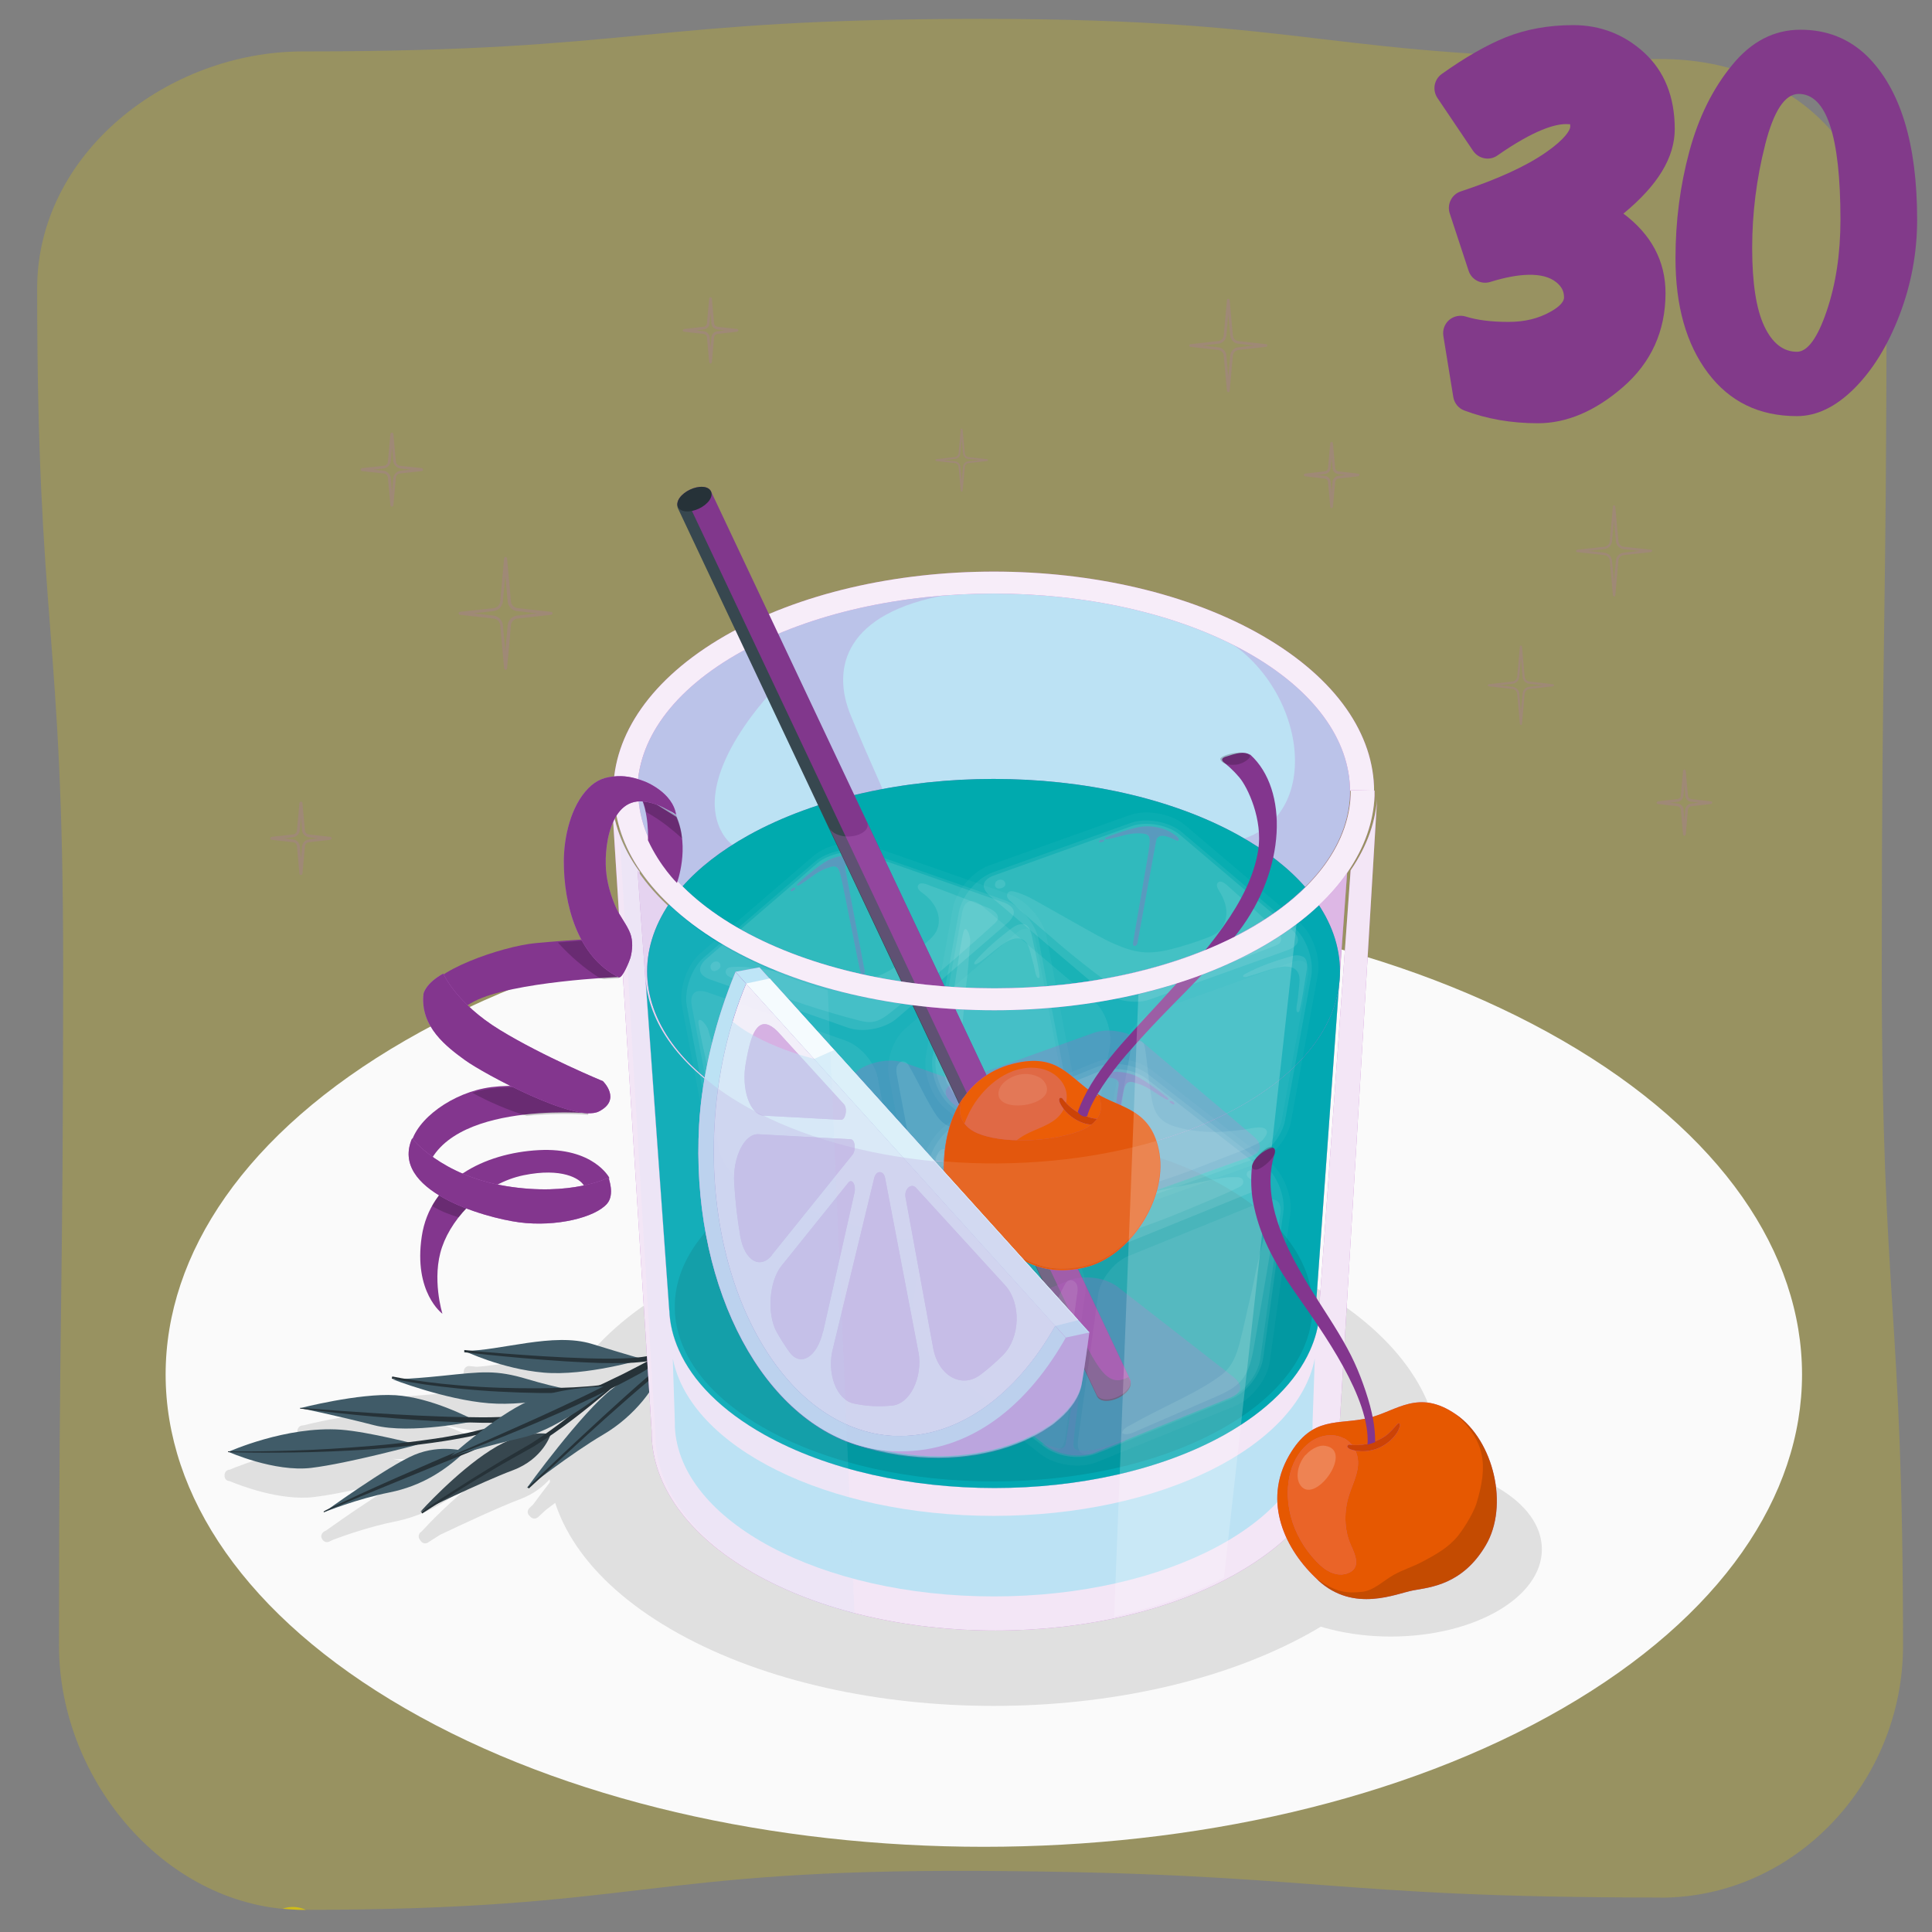 <svg viewBox="0 0 130 130" xmlns="http://www.w3.org/2000/svg"><rect x="0" y="0" width="130" height="130" fill="#808080" stroke="none"/><path d="m111.73 127.69c9.1 0 16.32-7.84 16.32-16.94 0-22.84-1.43-22.84-1.43-45.67s.32-22.84.32-45.67c0-9.1-6.12-15.44-15.22-15.44-22.84 0-22.84-2.7-45.67-2.7s-22.84 2.19-45.67 2.19c-9.1 0-17.88 6.85-17.88 15.95 0 22.84 1.75 22.84 1.75 45.67s-.28 22.84-.28 45.67c0 9.1 7.32 17.76 16.42 17.76 22.84 0 22.84-2.75 45.68-2.62s22.83 1.79 45.66 1.79z" fill="#cebb1a" opacity=".3"/><path d="m19.02 128.43c.45.04.9.08 1.36.08h.2c-.49-.23-1.04-.26-1.56-.08z" fill="#cebb1a"/><path d="m112.74 17.38c0-2.49.31-4.88.93-7.18s1.58-4.24 2.88-5.82c1.29-1.59 2.83-2.38 4.6-2.38s3.26.59 4.48 1.77c2.25 2.23 3.37 5.9 3.37 11.01 0 2.23-.4 4.37-1.19 6.43s-1.81 3.7-3.05 4.94c-1.24 1.23-2.52 1.85-3.85 1.85-2.54 0-4.53-.97-5.99-2.91s-2.18-4.51-2.18-7.71zm6.03-7.63c-.58 2.28-.87 4.6-.87 6.94s.27 4.1.81 5.25 1.28 1.73 2.2 1.73c.71 0 1.38-.91 2-2.73s.93-3.87.93-6.16c0-5.64-.94-8.46-2.81-8.46-.93 0-1.68 1.14-2.26 3.42z" fill="#823a8a"/><path d="m27.27 70.01c-21.5 12.41-21.5 32.54 0 44.95s56.36 12.41 77.86 0 21.5-32.54 0-44.95-56.36-12.41-77.86 0z" fill="#fafafa"/><path d="m45.66 109.92c11.71 6.49 30.7 6.49 42.41 0 11.71-6.5 11.71-17.03 0-23.53s-30.7-6.5-42.41 0-11.71 17.03 0 23.53z" fill="#e0e0e0"/><path d="m53.47 87.24-.2-.26c-.1-.13-.27-.17-.42-.11-.02 0-.12.05-.28.16-.1.07-.22.16-.37.28l-2.71 2.1c-.11.02-.27.06-.46.17-.13.08-.27.18-.43.3-.15.11-.32.23-.52.37-.41.28-.9.6-1.47.96-.32.2-.68.41-1.1.66-.42.18-.78.29-1.14.37-.15.04-.31.07-.49.1l-.15.03c-.13.02-.27.04-.42.05-.51-.15-1.42-.42-2.96-.89-1.76-.54-3.92-.19-5.83.12-.87.14-1.69.27-2.43.32-.31-.03-.49-.05-.49-.05-.19-.02-.37.12-.39.32l-.02.14c-.02.19.12.36.31.38l.16.02c.35.15 1.07.45 2.01.74-.94-.07-1.86.03-3.25.17l-.36.04c-1.68.17-2.62.22-3.04.23-.19-.04-.29-.06-.3-.06-.19-.04-.38.08-.42.27l-.03.13c-.04.19.08.38.27.42 0 0 .15.04.43.09.33.12.82.29 1.41.47-.5-.11-1.01-.2-1.51-.23-2.25-.14-5.65.66-6.45.86h-.03c-.2 0-.36.15-.38.35v.03c-.02.19.12.36.31.38l.3.04c.64.14 2.12.45 3.72.84-.42-.07-.83-.12-1.19-.14-3.39-.24-6.86 1.13-7.69 1.48-.19 0-.34.16-.35.35v.08c0 .19.15.34.34.34.67.28 3.4 1.35 5.7 1.07 1.84-.22 4.81-.95 6.35-1.34-1.7.87-4.57 2.89-5.51 3.56l-.19.11c-.08.05-.14.13-.17.22s-.01.19.04.27l.03.05c.1.15.29.21.46.13l.27-.13c.67-.25 2.41-.87 4.1-1.21 1.81-.36 3.42-1.18 4.92-2.5l.3-.12c.09-.04.19-.08.3-.12-1.74 1.33-3.29 2.97-3.68 3.4l-.04.03c-.16.11-.21.33-.1.49l.08.12c.07.1.18.16.3.16.07 0 .14-.02.19-.06 0 0 .29-.19.8-.51 1.39-.66 3.93-1.85 5.39-2.4 1.85-.7 2.54-2.04 2.72-2.51.31-.22.62-.44.92-.66-1.18 1.41-2.28 2.87-2.76 3.53l-.25.24c-.14.13-.15.35-.02.49l.1.1c.13.14.35.15.5.02l.54-.5c1.05-.8 3.03-2.26 4.57-3.17 2.14-1.26 3.57-3.15 4.08-4.52.26-.2.52-.4.78-.59l6.74-5.08c.15-.12.28-.21.37-.29.14-.12.21-.21.22-.22.1-.13.1-.31 0-.44zm-21.99 10.54-.06.02c-.2.04-.39.07-.59.11-.34.07-.69.14-1.03.19-.73.12-1.49.22-2.27.32-.32-.08-.7-.17-1.12-.26 1.86.14 4.06-.2 5.09-.38h.02s-.02 0-.03 0zm2.09-1.18h-.04c-.55.02-1.2.02-2 0-.51-.25-1.24-.56-2.06-.84 1.06.28 2.24.52 3.35.62.33.03.68.04 1.04.04-.09.06-.19.12-.28.18zm6.91-2.11-.44.2c-.45.03-.89.07-1.32.12h-.13c-.13.01-.27.02-.41.03-.5-.1-1.24-.27-2.1-.51.15.02.3.04.45.05 1.75.15 3.85-.21 5.26-.52l-1.32.64z" fill="#e0e0e0"/><ellipse cx="93.58" cy="104.25" fill="#e0e0e0" rx="10.17" ry="5.87"/><path d="m43.25 91.45s-.82-.22-3.42-1.02-6.16.47-8.58.47c0 0 2.49 1.21 5.33 1.46s6.68-.9 6.68-.9z" fill="#405b68"/><path d="m39.19 93.66s-1.57-.22-3.7-.86-3.07-.5-5.68-.23-3.42.23-3.42.23 3.54 1.38 6.49 1.62 6.31-.76 6.31-.76z" fill="#405b68"/><path d="m31.99 95.6c-.25-.13-2.95-1.57-5.39-1.72-2.45-.15-6.4.87-6.4.87s2.5.51 4.97 1.15 6.82-.29 6.82-.29z" fill="#405b68"/><path d="m28.12 97.21s-3.31-.87-5.19-1.01c-3.68-.26-7.56 1.49-7.56 1.49s3.09 1.38 5.58 1.08 7.17-1.57 7.17-1.57z" fill="#405b68"/><path d="m31.31 97.66s-1.64-.51-3.42.23c-1.77.74-6.08 3.86-6.08 3.86s2.23-.9 4.41-1.33c2.17-.44 3.76-1.49 5.09-2.76z" fill="#405b68"/><path d="m37.04 96.51s-1.69-.44-4.03 1.07c-2.35 1.5-4.73 4.15-4.73 4.15s4.17-2.03 6.23-2.8c2.05-.77 2.54-2.41 2.54-2.41z" fill="#37474f"/><g fill="#263238"><path d="m15.32 97.66s2.24.04 5.59-.1c.84-.04 1.74-.09 2.7-.16s1.97-.15 3.01-.26 2.11-.25 3.2-.42c.54-.09 1.08-.2 1.63-.3.54-.13 1.08-.25 1.62-.4 1.06-.3 2.11-.7 3.14-1.08.51-.2 1.02-.4 1.52-.6.5-.21.98-.42 1.47-.62.48-.22.95-.43 1.4-.63.45-.22.9-.43 1.33-.64.43-.22.84-.43 1.24-.64.4-.22.78-.42 1.15-.62.73-.41 1.39-.8 1.96-1.16.58-.36 1.07-.68 1.47-.96.4-.27.7-.51.92-.65.23-.13.4-.13.4-.13l.07.08s-.04.17-.24.36c-.2.18-.52.39-.93.67s-.91.6-1.49.96-1.25.74-1.99 1.15c-.37.2-.76.4-1.16.62-.4.2-.82.41-1.25.63-.44.21-.88.42-1.34.63s-.93.41-1.42.63c-.48.2-.98.4-1.48.61-.51.19-1.02.39-1.53.59-1.03.38-2.08.77-3.17 1.07-.54.15-1.09.26-1.64.39-.55.1-1.09.21-1.64.29-1.09.17-2.17.3-3.21.4-2.09.21-4.05.29-5.72.34-3.35.08-5.59 0-5.59 0v-.05z"/><path d="m20.2 94.73s.99.07 2.48.19c1.49.1 3.47.24 5.45.33.99.04 1.98.09 2.91.1.93.02 1.8.03 2.54 0 .37 0 .71-.02 1.01-.04s.56-.03.77-.06c.21-.02.38-.06.49-.05.06.01.11.04.14.07s.05.05.05.05l.02.1s-.01.03-.04.06c-.03.04-.07.07-.12.1-.11.04-.29.04-.51.07s-.48.03-.79.05c-.3.02-.65.03-1.02.03-.75.02-1.62 0-2.55-.03s-1.93-.08-2.92-.15c-1.98-.14-3.97-.31-5.45-.48s-2.47-.29-2.47-.29v-.05s0 0 0 0z"/><path d="m35.68 95.21c-.21.11-.43.23-.66.36-.71.39-1.55.84-2.45 1.29-.46.23-.91.46-1.41.65-.5.2-1 .41-1.49.62-1.99.86-3.98 1.73-5.45 2.41-.74.34-1.35.63-1.78.83-.21.11-.38.19-.5.24-.11.06-.17.1-.17.1l.03.05s.06-.03.17-.09c.11-.05.29-.13.5-.22.44-.18 1.06-.45 1.81-.76 1.5-.62 3.51-1.44 5.51-2.26l1.5-.6c.5-.19.98-.43 1.44-.65.91-.45 1.75-.89 2.47-1.27.7-.38 1.29-.69 1.7-.91-.4.09-.81.16-1.22.22z"/><path d="m41.29 92.87s-.08.01-.12.02c-.21.18-.44.39-.68.6-1.24 1.06-2.91 2.47-4.74 3.63-.93.55-1.89 1.09-2.76 1.63-.87.53-1.68 1.04-2.37 1.49-1.38.88-2.28 1.49-2.28 1.49l.07.11s.91-.6 2.3-1.46c.69-.43 1.51-.93 2.39-1.45.88-.53 1.83-1.04 2.78-1.58 1.88-1.15 3.58-2.54 4.84-3.58.44-.37.82-.69 1.13-.97-.19.03-.37.05-.57.07z"/><path d="m26.4 92.62s.89.19 2.24.36c1.35.18 3.16.34 4.98.4s3.63.04 4.99-.03c.68-.04 1.24-.08 1.63-.13.2-.02.35-.05.45-.05.11 0 .16.01.16.01l-.06.31s0 .04-.11.07-.2.03-.4.05c-.4.04-.97.07-1.66.1-1.37.05-3.2.03-5.02-.07-1.82-.09-3.64-.29-4.99-.48-1.35-.2-2.25-.4-2.25-.4l.03-.13z"/><path d="m31.23 90.99s1.04.12 2.6.27 3.64.33 5.73.42c.52.03 1.05.04 1.56.04.52 0 1.02 0 1.52-.03.25-.02.49-.04.73-.07.23-.04.46-.07.69-.12.46-.09.87-.23 1.24-.38.44-.18.81-.39 1.11-.61l-.15-.37c-.29.22-.66.44-1.1.64-.35.15-.74.29-1.17.38-.21.06-.44.09-.67.13-.22.04-.46.05-.7.08-.48.03-.98.05-1.5.05-.51 0-1.03 0-1.55-.02-2.08-.06-4.17-.21-5.73-.33s-2.6-.23-2.6-.23v.13s0 0 0 0z"/></g><path d="m44.57 91.9s-1.29-.05-3.35 1.53c-2.07 1.57-5.78 6.71-5.78 6.71s3-2.35 5.15-3.61 3.64-3.29 3.98-4.62z" fill="#405b68"/><path d="m35.49 100.09s1.01-.95 2.52-2.39c1.52-1.42 3.54-3.32 5.65-5.14.52-.46 1.07-.9 1.61-1.31.54-.42 1.07-.83 1.59-1.23 1.03-.8 1.99-1.54 2.81-2.18s1.51-1.17 1.99-1.54c.24-.18.43-.33.56-.43.14-.09.22-.13.22-.13l.2.26s-.06.07-.18.18-.32.25-.56.43c-.48.36-1.18.89-2.01 1.51s-1.8 1.36-2.84 2.14c-.52.39-1.06.8-1.6 1.21-.55.41-1.09.83-1.62 1.28-2.12 1.78-4.17 3.66-5.7 5.06-1.53 1.41-2.55 2.35-2.55 2.35l-.09-.1z" fill="#263238"/><path d="m41.15 93.29c-.28 0-3.34-.03-5.58.98-2.24 1-5.27 3.74-5.27 3.74s2.45-.71 4.94-1.3c2.49-.58 5.91-3.43 5.91-3.43z" fill="#405b68"/><path d="m30.3 97.98s.91-.39 2.28-.98c1.36-.61 3.18-1.4 4.98-2.24.9-.43 1.8-.84 2.63-1.26.83-.41 1.6-.81 2.25-1.17.33-.18.62-.35.87-.51.26-.16.49-.29.66-.41.18-.12.31-.22.42-.27.06-.02.11-.02.16 0 .04 0 .07.02.07.02l.06.08s0 .03 0 .07-.02.1-.06.14c-.08.08-.24.17-.42.29-.18.13-.41.25-.68.41-.26.16-.56.33-.89.5-.66.36-1.43.75-2.28 1.16-.84.41-1.74.83-2.65 1.23-1.82.8-3.66 1.57-5.05 2.1-1.39.54-2.32.89-2.32.89l-.02-.05z" fill="#263238"/><path d="m43.03 58.62 2.24 29.57v.03c.04.9.25 1.8.64 2.68.92 2.06 2.81 4.01 5.7 5.62 8.45 4.73 22.17 4.73 30.63 0 2.88-1.61 4.77-3.56 5.69-5.62.34-.77.55-1.55.62-2.34v-.04l.23-.7s2.1-29.26 2.1-29.26c1.13-1.64 1.73-3.37 1.8-5.11l-2.56 42.76-.03.76c-.25 3.21-2.5 6.38-6.75 8.83-9.03 5.22-23.68 5.22-32.72 0-4.41-2.55-6.67-5.87-6.77-9.2v-.3s-2.7-42.73-2.7-42.73c.08 1.71.69 3.43 1.86 5.05z" fill="#ba68c8"/><path d="m43.03 58.62 2.24 29.57v.03c.04.9.25 1.8.64 2.68.92 2.06 2.81 4.01 5.7 5.62 8.45 4.73 22.17 4.73 30.63 0 2.88-1.61 4.77-3.56 5.69-5.62.34-.77.55-1.55.62-2.34v-.04l.23-.7s2.1-29.26 2.1-29.26c1.13-1.64 1.73-3.37 1.8-5.11l-2.56 42.76-.03.76c-.25 3.21-2.5 6.38-6.75 8.83-9.03 5.22-23.68 5.22-32.72 0-4.41-2.55-6.67-5.87-6.77-9.2v-.3s-2.7-42.73-2.7-42.73c.08 1.71.69 3.43 1.86 5.05z" fill="#fff" opacity=".83"/><path d="m45.27 91.45.14 4.26v.3c.3 6.33 9.79 11.41 21.46 11.41s21.1-5.05 21.45-11.35v-.37s.15-4.29.15-4.29c-1.15 5.95-10.38 10.59-21.6 10.59s-20.4-4.62-21.59-10.55z" fill="#bce2f4"/><path d="m48.65 63.63c10.02 5.78 26.27 5.78 36.29 0 2.55-1.47 4.46-3.19 5.71-5.01l-2.1 29.2s.23.7.23.7v-.03c-.07.8-.28 1.59-.63 2.37-.93 2.08-2.85 4.05-5.75 5.68-8.55 4.78-22.41 4.78-30.96 0-2.91-1.63-4.82-3.6-5.76-5.68-.4-.89-.62-1.8-.65-2.71v.07l-2.13-29.64c1.25 1.84 3.16 3.57 5.74 5.05z" fill="#ba68c8"/><path d="m48.65 63.63c10.02 5.78 26.27 5.78 36.29 0 2.55-1.47 4.46-3.19 5.71-5.01l-2.1 29.2s.23.7.23.7v-.03c-.07.8-.28 1.59-.63 2.37-.93 2.08-2.85 4.05-5.75 5.68-8.55 4.78-22.41 4.78-30.96 0-2.91-1.63-4.82-3.6-5.76-5.68-.4-.89-.62-1.8-.65-2.71v.07l-2.13-29.64c1.25 1.84 3.16 3.57 5.74 5.05z" fill="#fff" opacity=".7"/><path d="m90.12 66.02-1.57 21.78s.23.71.23.71v-.02c-.07.8-.28 1.59-.63 2.37-.93 2.08-2.85 4.05-5.75 5.68-8.55 4.78-22.41 4.78-30.96 0-2.91-1.63-4.83-3.6-5.75-5.68-.4-.89-.62-1.8-.65-2.71v.07l-1.59-22.21c.29 3.09 2.56 6.13 6.81 8.49 9.13 5.06 23.93 5.06 33.05 0 4.24-2.35 6.51-5.39 6.81-8.47z" fill="#02a8b2"/><path d="m82.03 96.24c-8.38 4.59-21.96 4.59-30.34 0s-8.38-12.03 0-16.61c8.38-4.59 21.96-4.59 30.34 0s8.38 12.03 0 16.61z" opacity=".1"/><path d="m83.34 74.5c-9.1 5.05-23.86 5.05-32.97 0-9.1-5.05-9.1-13.24 0-18.29s23.86-5.05 32.97 0c9.1 5.05 9.1 13.24 0 18.29z" fill="#ba68c8"/><path d="m83.34 74.5c-9.1 5.05-23.86 5.05-32.97 0-9.1-5.05-9.1-13.24 0-18.29s23.86-5.05 32.97 0c9.1 5.05 9.1 13.24 0 18.29z" fill="#02a8b2"/><path d="m49.91 62.61c9.36 5.19 24.54 5.19 33.91 0 9.36-5.2 9.36-13.62 0-18.81-9.36-5.2-24.54-5.2-33.91 0-9.36 5.2-9.36 13.62 0 18.81z" fill="#ba68c8"/><path d="m49.91 62.61c9.36 5.19 24.54 5.19 33.91 0 9.36-5.2 9.36-13.62 0-18.81-9.36-5.2-24.54-5.2-33.91 0-9.36 5.2-9.36 13.62 0 18.81z" fill="#bce2f4"/><path d="m83.82 43.8c-.31-.17-.62-.34-.95-.5 5.88 4.06 6.25 14.29-2.49 13.43-4.23-.42-2.15 3.18 1.12 7.01.8-.34 1.58-.72 2.32-1.13 9.36-5.2 9.36-13.62 0-18.81z" fill="#ba68c8" opacity=".25"/><path d="m63.81 40.01c-5.08.36-9.99 1.62-13.9 3.79-9.3 5.16-9.36 13.5-.19 18.7l10.53-7.5s-1.74-3.78-3.02-6.9-.42-6.88 6.58-8.09zm-15.33 15.82c-1.89-3.93 3.73-9.58 3.73-9.58l4.01 8.49s-5.85 5.01-7.74 1.08z" fill="#ba68c8" opacity=".25"/><path d="m90.66 58.66-.5 6.98c.07-1.61-.41-3.22-1.42-4.75.76-.72 1.4-1.46 1.93-2.23z" fill="#ba68c8" opacity=".25"/><path d="m45.91 59.67c1.06 1.06 2.39 2.05 4.01 2.94 9.36 5.19 24.54 5.19 33.91 0 1.61-.89 2.94-1.88 3.99-2.93-1.1-1.26-2.59-2.43-4.48-3.48-9.1-5.05-23.87-5.05-32.97 0-1.87 1.04-3.36 2.21-4.46 3.46z" fill="#ba68c8"/><path d="m45.91 59.67c1.06 1.06 2.39 2.05 4.01 2.94 9.36 5.19 24.54 5.19 33.91 0 1.61-.89 2.94-1.88 3.99-2.93-1.1-1.26-2.59-2.43-4.48-3.48-9.1-5.05-23.87-5.05-32.97 0-1.87 1.04-3.36 2.21-4.46 3.46z" fill="#00aaae"/><path d="m84.97 42.79c-9.99-5.77-26.2-5.77-36.2 0-4.99 2.88-7.5 6.67-7.5 10.45l1.62.04c-.02-3.42 2.32-6.84 7.02-9.44 9.36-5.2 24.54-5.2 33.91 0 4.66 2.59 7 5.98 7.02 9.37l1.62.03c0-3.79-2.5-7.56-7.49-10.45z" fill="#ba68c8"/><path d="m84.97 42.79c-9.99-5.77-26.2-5.77-36.2 0-4.99 2.88-7.5 6.67-7.5 10.45l1.62.04c-.02-3.42 2.32-6.84 7.02-9.44 9.36-5.2 24.54-5.2 33.91 0 4.66 2.59 7 5.98 7.02 9.37l1.62.03c0-3.79-2.5-7.56-7.49-10.45z" fill="#fff" opacity=".88"/><g opacity=".7"><g fill="#fff"><path d="m47.14 64.13 7.6-6.54c.92-.79 2.59-1.11 3.74-.71l9.47 3.31c1.14.4 2.26 1.69 2.48 2.88l1.87 9.85c.23 1.19-.33 2.8-1.25 3.59l-7.6 6.54c-.92.79-2.59 1.11-3.74.71l-9.47-3.31c-1.14-.4-2.26-1.69-2.48-2.88l-1.87-9.85c-.23-1.19.33-2.8 1.25-3.59z" opacity=".05"/><path d="m61.46 83.4c.66-.12 1.24-.39 1.65-.74l7.46-6.43c.85-.73 1.37-2.22 1.16-3.32l-1.84-9.67c-.21-1.1-1.24-2.3-2.3-2.67l-9.29-3.25c-.51-.18-1.15-.21-1.81-.08s-1.24.39-1.65.74l-7.46 6.43c-.85.73-1.37 2.22-1.16 3.32l1.84 9.67c.21 1.1 1.24 2.3 2.3 2.67l9.29 3.25c.51.18 1.15.21 1.81.08z" opacity=".1"/><path d="m58.78 69.23c.61-.12 1.18-.37 1.55-.69l7.46-6.43c.31-.27.46-.56.42-.8s-.29-.45-.68-.59l-9.29-3.25c-.47-.16-1.09-.19-1.7-.07s-1.18.37-1.55.69l-7.46 6.43c-.31.27-.46.56-.42.8s.29.45.68.59l9.29 3.25c.47.16 1.09.19 1.7.07z" opacity=".15"/><path d="m60.48 83.19c.53-.1.47-.73.42-1l-1.84-9.67c-.19-1.02-1.18-2.16-2.16-2.5l-9.29-3.25c-.24-.08-.47-.11-.64-.08-.53.1-.47.73-.42 1l1.84 9.67c.19 1.02 1.18 2.16 2.16 2.5l9.29 3.25c.24.08.47.11.64.08z" opacity=".1"/><path d="m62.4 82.8c.18-.03.37-.14.57-.31l7.46-6.43c.78-.67 1.28-2.1 1.09-3.12l-1.84-9.67c-.05-.27-.22-.87-.76-.77-.18.03-.37.14-.57.31l-7.46 6.43c-.78.68-1.28 2.1-1.09 3.12l1.84 9.67c.05.27.22.87.76.77z" opacity=".05"/></g><path d="m61.39 83.27c.61-.12 1.18-.37 1.55-.69l7.46-6.43c.31-.27.46-.56.42-.8s-.29-.45-.68-.59l-9.29-3.25c-.47-.16-1.09-.19-1.7-.07s-1.18.37-1.55.69l-7.46 6.43c-.31.27-.46.56-.42.8s.29.45.68.59l9.29 3.25c.47.16 1.09.19 1.7.07z" fill="#ba68c8" opacity=".4"/><path d="m55.87 58.34c.1-.03.21-.05.32-.03.25.05.32.42.38.63.14.5 1.2 6.02 1.34 6.52.01.05.03.1.07.12.06.04.15 0 .18-.07.07-.13 0-.32-.03-.46-.03-.17-1.02-5.36-1.05-5.53-.06-.34-.13-.68-.19-1.02-.02-.09-.04-.18 0-.26.18-.45.96-.3 1.23-.3h.1c.03 0 .06-.03.07-.07.01-.05-.03-.09-.07-.12-.12-.09-.59-.18-.73-.2-.4-.04-.61 0-.95.06-.58.11-.95.32-1.35.61-.28.2-.54.4-.8.62-.25.2-.5.41-.73.63-.04.04-.07.12.01.13.08 0 .2-.1.26-.13.19-.12.37-.25.55-.38.44-.33.86-.6 1.39-.74z" fill="#ba68c8" opacity=".5"/><path d="m53.49 59.73c.12.08-.15.23-.2.24-.09.02-.11-.05-.07-.11s.11-.1.18-.13c.04-.01.07-.01.09 0z" fill="#ba68c8" opacity=".5"/><path d="m60.39 76.45c.04.18.07.37.1.56.02.12.03.27-.07.33-.08.04-.18 0-.24-.07s-.07-.17-.09-.26c-.04-.18-.16-.61-.03-.77.16-.21.3.03.34.22z" fill="#ba68c8" opacity=".2"/><path d="m61.61 82.45c.06.15.16.26.35.26.13 0 .26-.04.39-.09.24-.09.49-.18.73-.27.03-.01.07-.02.09 0 .03.03 0 .07-.04.1-.45.38-1 .66-1.57.8-.62.15-1.37.08-1.98-.08-.6-.16-1.21-.43-1.79-.63-.07-.03-.32-.21-.17-.2.12 0 .39.1.49.14.44.14.87.29 1.32.39s.91.13 1.37.04c.26-.05.32-.24.29-.48-.15-1.2-.41-2.39-.6-3.59-.02-.14-.07-.46.14-.5s.21.35.24.5l.35 1.71c.09.44.18.87.27 1.31.04.17.05.41.13.6z" fill="#ba68c8" opacity=".2"/><path d="m48.47 65.02c.02-.09-.02-.19-.08-.25-.09-.08-.22-.09-.33-.05-.09.03-.16.1-.21.18-.02.04-.04.09-.04.14 0 .12.05.26.18.29.1.03.21-.01.3-.07.08-.05.17-.14.19-.23zm17.39-.23c.59-.42 1.12-.93 1.73-1.33.43-.29 1.09-.53 1.47-.03.15.19.21.43.27.66.08.29.15.57.23.86.07.26.08.52.2.76.02.05.07.11.12.1.04 0 .06-.04.07-.07s0-.07 0-.11c-.11-.89-.34-1.77-.52-2.66-.02-.12-.06-.24-.11-.35l-.02-.05c-.1-.22-.26-.39-.5-.39-.27 0-.49.11-.71.27-.88.67-1.73 1.38-2.46 2.22-.05.06-.1.13-.07.2.1.04.2-.03.29-.09zm-16.18 14.01c.49.5 1.17.75 1.82 1 1.72.64 3.44 1.29 5.16 1.93.28.11.89.4 1.15.14-.02-.19-.2-.32-.37-.4-1.52-.76-2.59-1.19-3.94-1.79-.84-.38-1.78-.84-2.55-1.36-.75-.52-1.1-1.29-1.36-2.15-.17-.55-.33-1.11-.48-1.67-.17-.62-.47-1.62-.62-2.24-.27-1.11-.66-2.34-.84-2.97-.11-.4-.73-1.02-.65-.41.04.28.21 1.13.27 1.4.15.68.3 1.36.45 2.04.3 1.34.6 2.69.9 4.03.2.88.42 1.82 1.06 2.46zm-.49-13.03c1.1.48 2.24.85 3.36 1.26 1.15.43 2.31.8 3.49 1.15.54.16 1.08.31 1.63.45.34.09.69.18 1.03.13.5-.06.92-.39 1.31-.7 2.36-1.89 4.65-3.86 6.88-5.89.1-.09.2-.18.24-.31.11-.36-.31-.64-.66-.78-.84-.33-1.68-.66-2.52-.98-.42-.16-.84-.32-1.27-.47-.2-.07-.75-.35-.9-.06-.12.22.16.42.32.54.4.29.74.67.93 1.13.19.45.2.99-.03 1.43-.15.29-.4.51-.64.73-.46.41-.94.8-1.43 1.17-.63.48-1.3.94-2.07 1.18-.64.2-1.32.23-2 .2-.92-.04-1.83-.19-2.74-.32-.97-.14-1.94-.29-2.92-.43-.64-.09-1.28-.19-1.92-.13-.12 0-.24.03-.34.1-.14.1-.14.32-.02.44.07.08.17.12.27.17zm12.39 13.04c.11.59.22 1.18.45 1.73.46 1.14 1.49.57 2.25.02.72-.51 1.4-1.07 2.06-1.64.75-.65 1.48-1.32 2.22-1.98.64-.58 1.31-1.16 1.9-1.8.16-.18.33-.34.38-.58.05-.19.14-.45-.05-.6-.34-.26-1.18.4-1.49.55-.55.28-1.09.59-1.68.81-.82.32-1.68.55-2.56.62-.29.02-.58.03-.86-.04-.87-.21-1.2-.83-1.61-1.53-.48-.82-.92-1.78-1.4-2.6-.08-.14-.18-.3-.34-.34-.21-.06-.43.12-.5.33s-.03.44.01.65c.4 2.13.8 4.26 1.21 6.4z" fill="#fff" opacity=".15"/></g><g opacity=".7"><g fill="#fff"><path d="m66.57 58.23 9.44-3.38c1.14-.41 2.82-.1 3.74.68l7.64 6.49c.92.78 1.5 2.39 1.28 3.58l-1.8 9.86c-.22 1.19-1.32 2.49-2.46 2.9l-9.44 3.38c-1.14.41-2.82.1-3.74-.68l-7.64-6.49c-.92-.78-1.5-2.39-1.28-3.58l1.8-9.86c.22-1.19 1.32-2.49 2.46-2.9z" opacity=".05"/><path d="m73.11 81.48c.66.12 1.3.09 1.81-.1l9.27-3.32c1.06-.38 2.08-1.58 2.28-2.68l1.76-9.69c.2-1.1-.33-2.59-1.18-3.31l-7.51-6.37c-.41-.35-1-.61-1.66-.73s-1.3-.09-1.81.1l-9.27 3.32c-1.06.38-2.08 1.58-2.28 2.68l-1.76 9.69c-.2 1.1.33 2.59 1.18 3.31l7.51 6.37c.41.35 1 .61 1.66.73z" opacity=".1"/><path d="m75.69 67.34c.61.11 1.23.08 1.69-.09l9.27-3.32c.39-.14.63-.35.68-.59s-.11-.53-.42-.79l-7.51-6.37c-.38-.32-.94-.57-1.56-.68s-1.23-.08-1.69.09l-9.27 3.32c-.39.14-.63.35-.68.59-.04.24.11.53.42.79l7.51 6.37c.38.32.94.57 1.56.68z" opacity=".15"/><path d="m72.17 80.89c.54.1.71-.51.75-.78l1.76-9.69c.18-1.02-.32-2.44-1.11-3.11l-7.51-6.37c-.2-.17-.4-.27-.57-.3-.54-.1-.71.51-.75.78l-1.76 9.69c-.18 1.02.32 2.44 1.11 3.11l7.51 6.37c.2.17.4.27.57.3z" opacity=".1"/><path d="m74.2 81.26c.18.03.4 0 .64-.08l9.27-3.32c.97-.35 1.95-1.5 2.14-2.52l1.76-9.69c.05-.27.1-.9-.43-.99-.18-.03-.4 0-.64.08l-9.27 3.32c-.97.35-1.95 1.5-2.14 2.52l-1.76 9.69c-.05.27-.1.9.43.99z" opacity=".05"/></g><path d="m73.13 81.25c.61.11 1.23.08 1.69-.09l9.27-3.32c.39-.14.63-.35.68-.59.04-.24-.11-.53-.42-.79l-7.51-6.37c-.38-.32-.94-.57-1.56-.68-.61-.11-1.23-.08-1.69.09l-9.27 3.32c-.39.14-.63.35-.68.59-.04.24.11.53.42.79l7.51 6.37c.38.32.94.57 1.56.68z" fill="#ba68c8" opacity=".4"/><path d="m76.9 56.09c.11.01.22.03.31.09.21.14.15.51.13.72-.05.52-1.04 6.05-1.1 6.57 0 .05 0 .1.02.14.04.06.14.05.19 0 .11-.1.12-.3.14-.44.03-.17.98-5.36 1.01-5.53.06-.34.13-.68.19-1.02.02-.09.03-.18.09-.24.33-.36 1 .07 1.25.16l.09.03s.07 0 .09-.04c.03-.04 0-.1-.02-.14-.08-.13-.48-.38-.62-.45-.36-.18-.57-.23-.9-.29-.58-.1-1-.04-1.48.08-.33.08-.65.18-.97.29-.3.1-.61.2-.9.33-.06.02-.11.09-.04.12s.22-.02.29-.03c.22-.04.44-.1.66-.16.53-.15 1.02-.25 1.57-.19z" fill="#ba68c8" opacity=".5"/><path d="m74.28 56.53c.09.11-.22.16-.27.15-.09-.01-.08-.08-.02-.13.06-.04.15-.06.21-.06.04 0 .07.01.08.03z" fill="#ba68c8" opacity=".5"/><path d="m74.61 74.62c-.04.18-.07.37-.1.55-.02.12-.07.26-.18.28-.09.01-.17-.06-.2-.15s-.01-.18 0-.27c.03-.18.07-.63.25-.73.23-.14.27.14.24.32z" fill="#ba68c8" opacity=".2"/><path d="m73.59 80.65c0 .16.06.3.23.37.12.05.26.06.39.06.26 0 .52 0 .77.01.03 0 .07 0 .08.04s-.03.07-.07.08c-.56.19-1.17.26-1.75.18-.63-.08-1.31-.42-1.82-.79-.5-.36-.98-.83-1.44-1.24-.06-.05-.22-.31-.08-.25.11.05.33.24.41.3.36.29.71.58 1.09.83s.81.45 1.26.53c.26.04.38-.11.44-.35.29-1.18.48-2.38.73-3.57.03-.14.1-.45.31-.41s.07.4.04.55c-.1.58-.19 1.15-.29 1.72-.07.44-.15.88-.22 1.32-.03.17-.1.4-.1.6z" fill="#ba68c8" opacity=".2"/><path d="m67.61 59.63c.05-.08.05-.18.01-.27-.05-.11-.17-.17-.29-.17-.09 0-.19.03-.26.09-.04.03-.07.07-.09.11-.05.11-.04.26.06.34.08.07.2.07.3.04.09-.02.21-.07.26-.15zm16.32 6.08c.71-.18 1.38-.47 2.09-.62.51-.11 1.2-.1 1.38.5.07.23.04.48.02.72-.03.29-.06.59-.09.88-.03.26-.11.52-.09.78 0 .06.02.13.08.14.04 0 .07-.01.09-.04s.03-.07.04-.1c.2-.82.3-1.68.45-2.51.03-.17.06-.35.05-.52 0-.02 0-.04 0-.05-.02-.24-.1-.46-.33-.54-.26-.1-.5-.08-.76 0-1.06.31-2.11.66-3.09 1.19-.07.04-.14.09-.13.16.08.07.2.05.3.02zm-20.16 7.25c.28.64.82 1.12 1.34 1.59 1.37 1.22 2.75 2.44 4.12 3.66.22.2.69.69 1.02.55.05-.18-.07-.37-.2-.51-1.15-1.25-1.99-2.04-3.03-3.09-.65-.66-1.36-1.42-1.89-2.19-.52-.75-.56-1.6-.5-2.5.04-.58.09-1.16.15-1.73.07-.63.14-1.68.22-2.32.15-1.13.23-2.43.28-3.07.04-.41-.31-1.22-.46-.62-.07.27-.21 1.13-.26 1.4l-.31 2.06c-.2 1.36-.41 2.72-.61 4.08-.13.9-.26 1.85.1 2.68zm4.23-12.33c.85.84 1.78 1.6 2.68 2.38.92.81 1.87 1.58 2.84 2.33.45.34.9.68 1.35 1.01.28.2.58.41.91.49.49.12.99-.03 1.47-.18 2.88-.91 5.73-1.92 8.54-3.02.12-.05.25-.1.33-.2.23-.29-.06-.71-.33-.96-.66-.61-1.33-1.22-2-1.82-.34-.3-.67-.6-1.01-.9-.16-.14-.58-.6-.82-.38-.19.17 0 .45.1.61.26.42.45.89.46 1.38s-.17 1-.54 1.32c-.24.21-.55.34-.86.45-.58.22-1.17.41-1.76.58-.77.22-1.56.41-2.35.36-.67-.04-1.32-.26-1.94-.53-.85-.36-1.64-.84-2.44-1.28-.86-.48-1.71-.97-2.57-1.45-.56-.32-1.13-.64-1.75-.81-.11-.03-.24-.06-.35-.03-.17.05-.24.25-.18.4.04.1.12.18.19.25zm6.87 16.62c-.11.59-.21 1.18-.21 1.78.02 1.23 1.18 1.07 2.1.83.85-.22 1.69-.5 2.51-.79.93-.33 1.86-.7 2.78-1.06.81-.31 1.64-.61 2.42-.99.22-.11.43-.2.57-.41.11-.16.29-.37.17-.57-.22-.37-1.25-.05-1.58-.02-.62.06-1.23.15-1.85.15-.88 0-1.77-.09-2.62-.34-.28-.08-.55-.18-.79-.34-.73-.5-.82-1.2-.95-2.01-.15-.94-.22-1.99-.37-2.93-.03-.16-.06-.35-.2-.44-.18-.13-.44-.04-.58.12-.14.17-.18.4-.22.61-.39 2.13-.78 4.27-1.17 6.4z" fill="#fff" opacity=".15"/></g><path d="m47.84 33.06c-.08-.16-.26-.28-.54-.3-.55-.04-1.25.29-1.57.74-.16.23-.19.44-.11.61.05.1 28.15 59.65 28.2 59.75.08.16.26.28.54.3.55.04 1.25-.29 1.57-.74.16-.23.19-.44.11-.61-.05-.1-28.15-59.65-28.2-59.75z" fill="#81378c"/><path d="m74.36 94.26c.55.04 1.25-.29 1.57-.74.16-.23.19-.44.11-.61 0 0-.04-.09-.11-.25-1.41.76-2.08-.48-3.77-4.05-1.92-4.07-11.72-24.84-26.12-55.33-.12.1-.23.2-.31.32-.16.23-.19.44-.11.61.05.1 28.15 59.65 28.2 59.75.08.16.26.28.54.3z" fill="#37474f"/><path d="m75.92 93.42c-.31.45-1.02.79-1.57.74-.28-.02-.46-.14-.54-.3-.03-.06-9.93-21.05-18-38.13.08.15.23.29.48.4.41.18.87.2 1.3.09.62-.17.87-.52.77-.84 8 16.95 17.65 37.39 17.67 37.45.07.16.04.38-.11.61z" fill="#ba68c8" opacity=".3"/><path d="m45.73 33.5c-.16.23-.19.44-.11.61.08.16.26.28.54.3.55.04 1.25-.29 1.57-.74.16-.23.19-.44.11-.61-.08-.16-.26-.28-.54-.3-.55-.04-1.25.29-1.57.74z" fill="#263238"/><g opacity=".7"><g fill="#fff"><path d="m85.39 78.16-7.91-6.16c-.96-.74-2.64-.98-3.77-.52l-9.29 3.77c-1.12.46-2.17 1.8-2.34 3l-1.38 9.93c-.17 1.2.47 2.78 1.43 3.52l7.91 6.16c.96.74 2.64.98 3.77.52l9.29-3.77c1.12-.46 2.17-1.8 2.34-3l1.38-9.93c.17-1.2-.47-2.78-1.43-3.52z" opacity=".05"/><path d="m71.93 98c-.66-.09-1.26-.33-1.69-.66l-7.77-6.05c-.88-.69-1.48-2.15-1.32-3.26l1.35-9.75c.15-1.11 1.12-2.36 2.16-2.78l9.12-3.7c.5-.2 1.14-.26 1.8-.17s1.26.33 1.68.66l7.77 6.05c.88.69 1.48 2.15 1.32 3.26l-1.35 9.75c-.15 1.11-1.12 2.36-2.16 2.78l-9.12 3.7c-.5.2-1.14.26-1.8.17z" opacity=".1"/><path d="m73.91 83.88c-.62-.09-1.19-.31-1.58-.61l-7.77-6.05c-.32-.25-.49-.53-.46-.77s.27-.47.65-.62l9.12-3.7c.46-.19 1.07-.24 1.69-.16s1.19.31 1.58.61l7.77 6.05c.32.25.49.53.46.77s-.27.47-.65.62l-9.12 3.7c-.46.19-1.07.24-1.69.16z" opacity=".15"/><path d="m73.01 97.86c-.54-.07-.51-.71-.47-.98l1.35-9.75c.14-1.02 1.07-2.22 2.03-2.61l9.12-3.7c.24-.1.46-.14.64-.11.54.07.51.71.47.98l-1.35 9.75c-.14 1.02-1.07 2.22-2.03 2.61l-9.12 3.7c-.24.1-.46.14-.64.11z" opacity=".1"/><path d="m70.96 97.57c-.18-.03-.38-.12-.58-.28l-7.77-6.05c-.82-.63-1.38-2.04-1.24-3.06l1.35-9.75c.04-.27.18-.88.72-.81.18.03.38.12.58.28l7.77 6.05c.82.64 1.38 2.04 1.24 3.06l-1.35 9.75c-.04.27-.18.88-.72.81z" opacity=".05"/></g><path d="m71.99 97.9c-.62-.09-1.19-.31-1.58-.61l-7.77-6.05c-.32-.25-.49-.53-.46-.77s.27-.47.65-.62l9.12-3.7c.46-.19 1.07-.24 1.69-.16s1.19.31 1.58.61l7.77 6.05c.32.25.49.53.46.77s-.27.47-.65.62l-9.12 3.7c-.46.18-1.07.24-1.69.16z" fill="#ba68c8" opacity=".4"/><path d="m76.27 72.82c-.11-.02-.22-.04-.32 0-.25.07-.3.43-.35.65-.12.51-.91 6.07-1.01 6.58 0 .05-.02.1-.06.13-.06.04-.15 0-.18-.06-.07-.13-.02-.32 0-.46.02-.17.75-5.4.77-5.57.05-.34.09-.68.14-1.02.01-.09.03-.18 0-.26-.21-.44-.97-.25-1.24-.24-.03 0-.07 0-.1 0s-.06-.03-.07-.06c-.01-.05.02-.1.06-.13.11-.1.58-.21.73-.23.4-.05.61-.04.95.01.58.08.96.27 1.38.54.29.18.56.38.84.58.26.19.51.38.76.59.05.04.08.12 0 .13-.08 0-.2-.08-.27-.12-.2-.11-.38-.23-.57-.36-.45-.3-.89-.56-1.43-.67z" fill="#ba68c8" opacity=".5"/><path d="m78.73 74.08c-.12.08.16.22.21.23.09.02.11-.05.06-.11-.04-.06-.12-.1-.18-.12-.04-.01-.07 0-.09 0z" fill="#ba68c8" opacity=".5"/><path d="m72.64 91.13c-.03.19-.05.37-.07.56-.02.12-.02.27.09.32.08.04.18 0 .24-.08.05-.07.07-.17.08-.26.03-.18.13-.62 0-.77-.17-.2-.3.05-.33.23z" fill="#ba68c8" opacity=".2"/><path d="m71.71 97.18c-.05.15-.15.26-.34.28-.13.01-.26-.03-.39-.07-.25-.08-.49-.15-.74-.23-.03 0-.07-.02-.09 0-.02.03 0 .07.04.1.47.36 1.03.61 1.61.72.62.12 1.37.01 1.97-.18.59-.19 1.19-.48 1.76-.72.07-.03.3-.22.16-.21-.12.01-.39.12-.49.16-.43.16-.86.33-1.3.45s-.91.18-1.36.11c-.26-.04-.33-.23-.31-.47.1-1.21.29-2.41.42-3.62.01-.14.05-.46-.17-.49s-.19.36-.21.51c-.09.58-.18 1.15-.27 1.73-.07.44-.14.88-.21 1.33-.03.17-.03.41-.1.6z" fill="#ba68c8" opacity=".2"/><path d="m84.11 79.31c.09.05.2.09.3.05.12-.04.18-.18.16-.3 0-.05-.02-.09-.05-.13-.05-.08-.13-.14-.22-.17-.11-.04-.24-.01-.33.07-.07.07-.1.17-.07.26s.12.17.2.22zm-17.22.52c.03-.07-.03-.14-.08-.19-.76-.8-1.65-1.46-2.56-2.09-.22-.15-.45-.25-.72-.23-.25 0-.39.19-.48.41 0 .02-.01.03-.02.05-.06.16-.09.34-.11.51-.13.84-.3 1.68-.36 2.53v.11s.04.07.08.07c.06 0 .09-.06.12-.11.1-.25.1-.51.16-.77.06-.29.12-.58.19-.87.05-.24.11-.48.24-.68.35-.52 1.02-.31 1.46-.05.63.37 1.18.86 1.79 1.25.09.06.19.11.29.07zm17.52 10.61c.23-1.36.47-2.71.7-4.07.12-.69.23-1.37.35-2.06.05-.27.17-1.13.2-1.41.05-.61-.53.04-.63.44-.15.63-.48 1.88-.69 3-.12.63-.38 1.65-.51 2.27-.12.57-.26 1.13-.4 1.69-.22.87-.52 1.66-1.25 2.22-.74.56-1.65 1.07-2.48 1.49-1.31.67-2.36 1.16-3.84 1.99-.16.09-.33.23-.35.42.28.24.87-.08 1.14-.2 1.69-.73 3.37-1.46 5.06-2.19.64-.28 1.3-.57 1.77-1.09.6-.67.78-1.62.93-2.51zm-.83-10.71c.11-.13.1-.34-.04-.44-.1-.07-.22-.08-.34-.08-.64-.03-1.28.1-1.91.23-.96.19-1.93.39-2.89.58-.9.18-1.8.38-2.72.46-.67.06-1.35.06-2-.11-.77-.2-1.46-.62-2.12-1.07-.51-.35-1.01-.72-1.49-1.1-.25-.2-.51-.42-.67-.7-.25-.42-.26-.96-.1-1.43.16-.46.49-.86.87-1.17.15-.12.42-.33.29-.55-.16-.28-.7.03-.9.11-.41.18-.83.35-1.24.53-.83.36-1.65.73-2.47 1.1-.34.16-.75.46-.62.81.04.12.15.21.25.29 2.33 1.93 4.72 3.77 7.17 5.54.41.29.84.6 1.34.63.35.03.69-.08 1.02-.18.54-.17 1.07-.35 1.6-.53 1.16-.4 2.3-.84 3.43-1.32 1.1-.47 2.22-.9 3.29-1.43.1-.05.19-.1.26-.18zm-11.1 7.37c.03-.22.06-.45-.02-.65s-.31-.37-.52-.3c-.16.05-.25.21-.33.36-.44.84-.83 1.82-1.27 2.66-.38.72-.68 1.36-1.53 1.61-.28.08-.57.09-.86.08-.88-.03-1.75-.22-2.59-.49-.59-.19-1.14-.48-1.71-.73-.31-.14-1.19-.76-1.51-.47-.18.15-.07.41-.02.6.07.24.24.4.41.56.62.61 1.32 1.15 1.99 1.7.77.63 1.53 1.26 2.31 1.87.69.54 1.4 1.06 2.14 1.54.79.51 1.85 1.03 2.25-.13.19-.56.28-1.16.36-1.75.3-2.15.6-4.3.89-6.45z" fill="#fff" opacity=".15"/></g><path d="m63.51 78.82c.1 3.28 3.02 4.37 3.97 5.06.95.68 2.58 2.12 5.57 1.39s5.43-4.51 4.93-7.55-2.62-3.02-4.26-4.06c-1.81-1.14-2.49-2.84-5.53-2.09-3.53.88-4.77 4.27-4.68 7.25z" fill="#ba68c8"/><path d="m63.51 78.82c.1 3.28 3.02 4.37 3.97 5.06.95.68 2.58 2.12 5.57 1.39s5.43-4.51 4.93-7.55-2.62-3.02-4.26-4.06c-1.81-1.14-2.49-2.84-5.53-2.09-3.53.88-4.77 4.27-4.68 7.25z" fill="#eb5d07"/><path d="m63.51 78.51v.22c.1 3.28 3.02 4.37 3.97 5.06.95.68 2.58 2.12 5.57 1.39s5.43-4.51 4.93-7.55c.07 2.67-.95 3.9-3.34 5.14-.46.24-1.58.55-2.44.63-1 .09-1.96-.2-2.92-.51-.66-.22-1.28-.55-1.95-.76-.75-.23-1.7-.22-2.32-.74-.81-.68-1.25-1.21-1.51-2.87z" opacity=".15"/><path d="m71.71 73.32c.12.4.09.85-.13 1.31-.44.92-1.51 1.19-2.36 1.6-1.02.49-1.92 1.38-2.34 2.44-.28.72-.65 1.62-1.57 1.13-.34-.18-.58-.52-.7-.88s-.14-.76-.13-1.14c.04-1.17.36-2.33.97-3.34.9-1.48 2.54-2.8 4.37-2.57.9.11 1.66.69 1.89 1.45z" fill="#ba68c8" opacity=".26"/><path d="m71.71 73.32c.12.4.09.85-.13 1.31-.44.92-1.51 1.19-2.36 1.6-1.02.49-1.92 1.38-2.34 2.44-.28.72-.65 1.62-1.57 1.13-.34-.18-.58-.52-.7-.88s-.14-.76-.13-1.14c.04-1.17.36-2.33.97-3.34.9-1.48 2.54-2.8 4.37-2.57.9.11 1.66.69 1.89 1.45z" fill="#fff" opacity=".06"/><path d="m68.9 72.27c.32-.02.64.04.93.17.18.08.34.2.45.36 1.13 1.64-3.57 2.3-3.06.55.09-.3.32-.53.58-.71.33-.22.71-.35 1.1-.37z" fill="#fff" opacity=".1"/><path d="m71.32 73.88s.07-.02.11 0c.05.02.08.06.11.11.34.43.77.78 1.31 1.02.34.15.64.26 1.04.28h.65c.09 0 .38-.05.3.11-.05.1-.35.21-.45.24-.37.1-.84.08-1.21 0-.45-.09-.88-.32-1.23-.62-.18-.15-.34-.33-.47-.53-.08-.12-.28-.42-.19-.58 0-.01.02-.02.03-.03z" fill="#ba68c8"/><path d="m71.32 73.88s.07-.02.11 0c.05.02.08.06.11.11.34.43.77.78 1.31 1.02.34.15.64.26 1.04.28h.65c.09 0 .38-.05.3.11-.05.1-.35.21-.45.24-.37.1-.84.08-1.21 0-.45-.09-.88-.32-1.23-.62-.18-.15-.34-.33-.47-.53-.08-.12-.28-.42-.19-.58 0-.01.02-.02.03-.03z" fill="#cc4306"/><path d="m78.02 77.62c-.5-3.04-2.62-3.02-4.26-4.06.56.63.56 1.95-1.2 2.58-2.01.72-5.16.82-6.82.1-1.14-.5-1.41-1.51-.89-2.44-.98 1.42-1.35 3.24-1.3 4.93.1 3.28 3.02 4.37 3.97 5.05s2.58 2.12 5.57 1.4 5.43-4.51 4.93-7.55z" fill="#ba68c8" opacity=".5"/><path d="m78.02 77.62c-.5-3.04-2.62-3.02-4.26-4.06.56.63.56 1.95-1.2 2.58-2.01.72-5.16.82-6.82.1-1.14-.5-1.41-1.51-.89-2.44-.98 1.42-1.35 3.24-1.3 4.93.1 3.28 3.02 4.37 3.97 5.05s2.58 2.12 5.57 1.4 5.43-4.51 4.93-7.55z" fill="#e3570d"/><path d="m83.4 52.32c.55.65 1.59 2.83 1.26 4.9-.55 3.47-3.51 6.81-6.57 10.15-2.66 2.89-4.62 4.86-5.56 7.41 0 .12.15.22.19.25.12.09.31.14.44.06.29-1.09 1.61-2.95 2.63-4.12 3.36-3.86 4.96-4.9 7.54-8.27 3.21-4.2 3.37-9.57.81-11.91-.47-.25-.89-.12-1.68.13-.3.1-.26.25-.12.37.23.2.53.41 1.06 1.03z" fill="#83368e"/><path d="m84.05 50.79c.26.15-.37.6-.85.66-.62.07-1.02-.11-1.09-.36s1.44-.67 1.94-.31z" opacity=".2"/><path d="m63.52 78.15v.57c.1 3.28 3.02 4.37 3.97 5.06.95.68 2.58 2.12 5.57 1.39s5.43-4.51 4.93-7.55c-.05-.31-.12-.59-.2-.84-4.42 1.3-9.43 1.76-14.27 1.37z" fill="#fff" opacity=".1"/><path d="m73.3 89.58s-.33 2.5-.52 3.51c-.62 3.19-7.38 6.54-15.21 4.01 0 0 3.98.85 7.36-.87s6.4-6.75 6.4-6.75l1.98.1z" fill="#ba68c8"/><path d="m51.79 65.84-1.59.33c-1.18 2.81-1.94 6.07-2.13 9.57-.61 11.12 4.78 20.46 12.03 20.86h.14c4.22.16 8.13-2.74 10.76-7.4l1.54-.38-20.77-22.99z" fill="#ba68c8" opacity=".95"/><path d="m71.01 89.22c-2.63 4.66-6.54 7.56-10.76 7.4-.05 0-.1 0-.14 0-7.26-.4-12.64-9.74-12.03-20.86.19-3.5.95-6.76 2.13-9.57l20.81 23.03z" fill="#fff" opacity=".9"/><path d="m71.01 89.22 1.54-.39-20.76-22.99-1.59.34z" fill="#fff" opacity=".95"/><path d="m71.72 90c-2.95 5.21-7.02 7.82-11.51 7.65-.01 0-.16 0-.16 0-.84-.05-1.68-.2-2.49-.46-6.66-2.15-11.09-11.19-10.52-21.49.19-3.5 1.2-7.31 2.45-10.3l.71.79c-1.18 2.81-1.94 6.07-2.13 9.57-.61 11.12 4.78 20.46 12.03 20.86h.14c4.22.16 8.13-2.74 10.76-7.4l.71.79z" fill="#ba68c8"/><path d="m71.72 90c-2.95 5.21-7.02 7.82-11.51 7.65-.01 0-.16 0-.16 0-.84-.05-1.68-.2-2.49-.46-6.66-2.15-11.09-11.19-10.52-21.49.19-3.5 1.2-7.31 2.45-10.3l.71.79c-1.18 2.81-1.94 6.07-2.13 9.57-.61 11.12 4.78 20.46 12.03 20.86h.14c4.22.16 8.13-2.74 10.76-7.4l.71.79z" fill="#bce2f4"/><path d="m51.42 75.08c-.96-.05-1.57-1.82-1.23-3.59.07-.35.11-.62.22-1.06.31-1.24.82-2.09 1.89-1.05l4.52 4.96c.21.33.06 1.02-.23 1.01l-5.17-.28z" fill="#ba68c8"/><path d="m51.96 84.44c-.81 1.01-1.86.4-2.15-1.26-.1-.57-.18-1.15-.25-1.74-.07-.61-.12-1.22-.16-1.84-.1-1.75.7-3.33 1.63-3.28l6.22.34c.29.02.36.72.12 1.03l-5.42 6.74z" fill="#ba68c8"/><path d="m55.38 89.58c-.39 1.73-1.51 2.43-2.26 1.4-.15-.21-.3-.42-.44-.65-.15-.23-.28-.46-.42-.7-.67-1.21-.51-3.41.32-4.45l4.5-5.6c.25-.31.53.14.42.66l-2.11 9.35z" fill="#ba68c8"/><path d="m61.81 91c.28 1.71-.58 3.47-1.79 3.58-.43.04-.86.05-1.29.03s-.86-.08-1.28-.17c-1.19-.25-1.85-2.09-1.39-3.76l2.77-11.44c.14-.51.64-.49.73.04l2.24 11.71z" fill="#ba68c8"/><path d="m61.65 79.94 5.97 6.53c1.11 1.21 1.04 3.54-.14 4.72-.24.24-.48.46-.73.68s-.5.43-.76.62c-1.28.98-2.86.09-3.2-1.79l-1.86-10.14c-.1-.56.39-.99.72-.63z" fill="#ba68c8"/><g fill="#fff" opacity=".45"><path d="m51.42 75.08c-.96-.05-1.57-1.82-1.23-3.59.07-.35.11-.62.22-1.06.31-1.24.82-2.09 1.89-1.05l4.52 4.96c.21.33.06 1.02-.23 1.01l-5.17-.28z"/><path d="m51.96 84.44c-.81 1.01-1.86.4-2.15-1.26-.1-.57-.18-1.15-.25-1.74-.07-.61-.12-1.22-.16-1.84-.1-1.75.7-3.33 1.63-3.28l6.22.34c.29.02.36.72.12 1.03l-5.42 6.74z"/><path d="m55.38 89.58c-.39 1.73-1.51 2.43-2.26 1.4-.15-.21-.3-.42-.44-.65-.15-.23-.28-.46-.42-.7-.67-1.21-.51-3.41.32-4.45l4.5-5.6c.25-.31.53.14.42.66l-2.11 9.35z"/><path d="m61.81 91c.28 1.71-.58 3.47-1.79 3.58-.43.04-.86.05-1.29.03s-.86-.08-1.28-.17c-1.19-.25-1.85-2.09-1.39-3.76l2.77-11.44c.14-.51.64-.49.73.04l2.24 11.71z"/><path d="m61.65 79.94 5.97 6.53c1.11 1.21 1.04 3.54-.14 4.72-.24.24-.48.46-.73.68s-.5.43-.76.62c-1.28.98-2.86.09-3.2-1.79l-1.86-10.14c-.1-.56.39-.99.72-.63z"/></g><path d="m49.49 65.39 1.61-.3 21.45 23.74.75.83-1.58.34z" fill="#ba68c8"/><path d="m49.49 65.39 1.61-.3 21.45 23.74.75.83-1.58.34z" fill="#bfe6f7"/><path d="m71.01 89.22 1.54-.39-20.76-22.99-1.59.34z" fill="#fff" opacity=".95"/><path d="m72.55 88.88-9.7-10.74c-4.57-.44-8.95-1.64-12.48-3.59-1.12-.62-2.11-1.29-2.95-2-.19 1.07-.32 2.15-.38 3.2-.56 10.3 3.86 19.34 10.52 21.49 7.83 2.53 14.6-.82 15.21-4.01.19-1.01.52-3.51.52-3.51l-.75-.83z" fill="#ba68c8" opacity=".3"/><path d="m73.3 89.67s-.33 2.5-.52 3.51c-.62 3.19-7.38 6.54-15.21 4.01-6.66-2.15-11.09-11.19-10.52-21.49.14-2.55.71-5.27 1.5-7.71 1.79 2.21 6.24 3.26 6.24 3.26l1.35-.6 16.43 18.19.75.83z" fill="#bce2f4" opacity=".5"/><path d="m82.36 106.15 4.88-43.98c-.69.52-1.45 1.03-2.28 1.5-2.47 1.42-5.32 2.5-8.36 3.22l-1.63 41.87c2.66-.58 5.17-1.44 7.39-2.61z" fill="#fff" opacity=".2"/><path d="m55.7 66.63c-2.4-.69-4.66-1.61-6.67-2.77-2.57-1.48-4.48-3.21-5.72-5.04-1.11-1.62-1.69-3.34-1.76-5.05l2.55 42.73v.19s0 .05 0 .05c.1 3.32 2.35 6.63 6.74 9.17 1.99 1.15 4.25 2.04 6.66 2.68l-1.8-41.95z" fill="#bbe2f7" opacity=".1"/><path d="m90.89 53.17c.01 3.42-2.33 6.83-7.02 9.44-9.36 5.19-24.54 5.19-33.91 0-4.66-2.59-7-5.98-7.02-9.37l-1.62-.04v.26.1c.08 1.72.66 3.43 1.77 5.05 1.25 1.83 3.16 3.55 5.72 5.04 9.99 5.77 26.2 5.77 36.2 0 2.55-1.47 4.45-3.18 5.69-5 1.12-1.64 1.72-3.36 1.79-5.09 0-.12 0-.24 0-.36l-1.62-.03z" fill="#ba68c8"/><path d="m90.89 53.17c.01 3.42-2.33 6.83-7.02 9.44-9.36 5.19-24.54 5.19-33.91 0-4.66-2.59-7-5.98-7.02-9.37l-1.62-.04v.26.1c.08 1.72.66 3.43 1.77 5.05 1.25 1.83 3.16 3.55 5.72 5.04 9.99 5.77 26.2 5.77 36.2 0 2.55-1.47 4.45-3.18 5.69-5 1.12-1.64 1.72-3.36 1.79-5.09 0-.12 0-.24 0-.36l-1.62-.03z" fill="#fff" opacity=".88"/><path d="m45.51 54.96c.93 2.09.04 4.45.04 4.45s-1.13-1.1-1.95-2.87c0 0 .11-1.97-.62-3.16l2.52 1.58z" fill="#83368e"/><path d="m45.5 54.86-2.52-1.58c.25.4.4.89.49 1.36.12.07.25.13.37.21.74.44 1.42.99 2.06 1.57-.05-.51-.17-1.04-.4-1.56z" opacity=".2"/><path d="m41.63 65.74s-7.17.3-9.72 1.64-2.03 2.7-2.03 2.7-1.33-1.71-1.16-3.22 5.08-3.19 7.32-3.4 5.46-.4 5.46-.4z" fill="#83368e"/><path d="m41.5 63.15s-2.01.11-3.96.27c.82.91 1.76 1.72 2.79 2.38l.32.08c.61-.04.99-.06.99-.06l-.13-2.68z" opacity=".2"/><path d="m45.51 54.86c-.01-.1-.46-.31-.54-.35-.45-.26-.94-.46-1.46-.55-2.51-.47-2.93 3.23-2.7 4.91.1.75.32 1.47.62 2.16.27.62.74 1.16.98 1.78.19.51.15 1.12.01 1.64-.04.15-.54 1.43-.79 1.31-2.78-1.38-3.7-4.94-3.69-7.81 0-1.62.47-3.71 1.64-4.9.57-.58 1.13-.78 1.95-.82.67-.03 1.23.12 1.84.35 0 0 1.92.72 2.13 2.29z" fill="#ba68c8"/><path d="m45.51 54.86c-.01-.1-.46-.31-.54-.35-.45-.26-.94-.46-1.46-.55-2.51-.47-2.93 3.23-2.7 4.91.1.75.32 1.47.62 2.16.27.62.74 1.16.98 1.78.19.51.15 1.12.01 1.64-.04.15-.54 1.43-.79 1.31-2.78-1.38-3.7-4.94-3.69-7.81 0-1.62.47-3.71 1.64-4.9.57-.58 1.13-.78 1.95-.82.67-.03 1.23.12 1.84.35 0 0 1.92.72 2.13 2.29z" fill="#83368e"/><path d="m39.59 74.91s-10.43-.93-11.06 4.63c0 0-1.01-.51-.93-2.2s2.4-3.59 4.97-4.11c2.56-.52 7.09.34 7.09.34l-.06 1.34z" fill="#83368e"/><path d="m35.45 75.08c2.23-.24 4.13-.07 4.13-.07l.06-1.34s-4.52-.86-7.09-.34c-.26.05-.52.12-.77.2 1.17.64 2.39 1.16 3.66 1.55z" opacity=".2"/><path d="m29.83 65.52s.87 1.99 3.8 3.78c2.92 1.79 6.94 3.45 6.94 3.45s1.29 1.25-.28 2.04-7.78-2.57-8.99-3.45-3.06-2.25-2.8-4.48c0 0 .13-.69 1.33-1.35z" fill="#ba68c8"/><path d="m29.83 65.52s.87 1.99 3.8 3.78c2.92 1.79 6.94 3.45 6.94 3.45s1.29 1.25-.28 2.04-7.78-2.57-8.99-3.45-3.06-2.25-2.8-4.48c0 0 .13-.69 1.33-1.35z" fill="#83368e"/><path d="m40.99 79.23s-1.08-2.04-4.75-1.84c-3.66.2-7.29 2.02-7.86 5.8s1.39 5.21 1.39 5.21-.75-2.4-.02-4.5c.72-2.09 2.89-4.29 5.48-4.82s3.79.23 4.05.68c0 0 1.76.46 1.71-.54z" fill="#83368e"/><path d="m29.07 81.15c.56.33 1.17.58 1.79.76.4-.51.86-.98 1.39-1.39-.71-.25-1.42-.49-2.13-.74-.41.4-.77.86-1.05 1.37z" opacity=".2"/><path d="m27.72 76.59s1.93 2.5 6.33 3.22 6.89-.57 6.89-.57.44 1.12-.08 1.74c-.79.94-3.43 1.59-5.91 1.27-2.47-.33-8.74-2.17-7.22-5.65z" fill="#ba68c8"/><path d="m27.72 76.59s1.93 2.5 6.33 3.22 6.89-.57 6.89-.57.44 1.12-.08 1.74c-.79.94-3.43 1.59-5.91 1.27-2.47-.33-8.74-2.17-7.22-5.65z" fill="#83368e"/><path d="m88.7 106.34c2.42 2.21 5.24.88 6.39.67s3.32-.38 4.88-3.03c1.57-2.65.55-7.04-1.99-8.8s-3.99-.23-5.88.23c-2.08.5-3.78-.19-5.35 2.51-1.83 3.15-.26 6.4 1.95 8.41z" fill="#ba68c8"/><path d="m88.7 106.34c2.42 2.21 5.24.88 6.39.67s3.32-.38 4.88-3.03c1.57-2.65.55-7.04-1.99-8.8s-3.99-.23-5.88.23c-2.08.5-3.78-.19-5.35 2.51-1.83 3.15-.26 6.4 1.95 8.41z" fill="#e65801"/><path d="m88.55 106.2c.05.05.1.1.16.15 2.42 2.21 5.24.88 6.39.67s3.32-.38 4.88-3.03c1.57-2.65.55-7.04-1.99-8.8 1.97 1.82 2.14 3.4 1.36 5.97-.15.5-.71 1.51-1.25 2.19-.63.78-1.51 1.27-2.4 1.74-.62.33-1.29.53-1.9.87-.69.38-1.34 1.06-2.14 1.15-1.06.11-1.74.06-3.11-.91z" opacity=".15"/><path d="m90.42 96.77c.37.19.67.52.85 1.01.35.96-.2 1.91-.49 2.81-.35 1.07-.35 2.34.12 3.38.31.68.69 1.55-.21 1.89-.26.1-.54.11-.81.05-.53-.12-.94-.47-1.3-.84-.81-.84-1.42-1.89-1.72-3.02-.44-1.67-.24-3.77 1.19-4.93.7-.57 1.65-.71 2.36-.34z" fill="#ba68c8" opacity=".59"/><path d="m90.42 96.77c.37.19.67.52.85 1.01.35.96-.2 1.91-.49 2.81-.35 1.07-.35 2.34.12 3.38.31.68.69 1.55-.21 1.89-.26.1-.54.11-.81.05-.53-.12-.94-.47-1.3-.84-.81-.84-1.42-1.89-1.72-3.02-.44-1.67-.24-3.77 1.19-4.93.7-.57 1.65-.71 2.36-.34z" fill="#ea6428"/><path d="m87.85 97.91c.21-.24.47-.43.77-.55.18-.07.38-.11.57-.07 1.97.33-.83 4.16-1.74 2.57-.15-.27-.16-.6-.11-.91.07-.38.25-.75.5-1.05z" fill="#fff" opacity=".2"/><path d="m90.66 97.3s.04-.06.07-.08c.05-.02.1-.01.15 0 .54.05 1.1 0 1.64-.23.35-.14.63-.28.93-.55.14-.13.3-.3.45-.47.06-.07.23-.31.29-.14.04.11-.09.4-.14.49-.19.34-.52.66-.84.87-.38.26-.84.41-1.3.45-.23.02-.47.01-.7-.03-.14-.03-.49-.09-.55-.26 0-.01 0-.03 0-.04z" fill="#ba68c8"/><path d="m90.66 97.3s.04-.06.07-.08c.05-.02.1-.01.15 0 .54.05 1.1 0 1.64-.23.35-.14.63-.28.93-.55.14-.13.3-.3.45-.47.06-.07.23-.31.29-.14.04.11-.09.4-.14.49-.19.34-.52.66-.84.87-.38.26-.84.41-1.3.45-.23.02-.47.01-.7-.03-.14-.03-.49-.09-.55-.26 0-.01 0-.03 0-.04z" fill="#cc4306"/><path d="m92.53 97.04c-.17.07-.34.12-.51.16.19-3.13-2.93-7.45-4.93-10.31-1.48-2.12-2.38-3.89-2.78-6.05-.11-.61-.17-1.47-.06-2.41.13-.52.75-1 1.24-1.17.06-.02.14-.04.2-.01.14.06.11.27.07.41-.82 2.63.38 5.5 1.67 7.78.84 1.49 1.82 2.9 2.62 4.23.92 1.52 1.37 2.55 1.84 3.94.46 1.38.65 2.44.64 3.42z" fill="#83368e"/><path d="m84.49 77.97c-.38.51-.27.77.07.73.31-.04.96-.58 1.17-.98s-.1-.69-.5-.45c-.3.18-.55.44-.75.7z" opacity=".2"/><path d="m104.57 46.11s-.03-.07-.07-.07l-1.59-.18c-.17-.02-.3-.15-.32-.33l-.18-2.03s-.04-.07-.07-.07-.07.03-.07.07l-.18 2.03c-.02.17-.15.31-.32.33l-1.59.18s-.07.04-.07.07.03.07.07.07l1.59.18c.17.02.3.15.32.33l.18 2.03s.04.07.07.07.07-.03.07-.07l.18-2.03c.02-.17.15-.31.32-.33l1.59-.18s.07-.04.07-.07zm-1.67.1c-.24.03-.43.22-.45.46l-.11 1.22-.11-1.22c-.02-.24-.21-.43-.45-.46l-.93-.1.93-.1c.24-.03.43-.22.45-.46l.11-1.22.11 1.22c.02.24.21.43.45.46l.93.1zm-80.67 10.1-1.45-.16c-.14-.01-.25-.13-.26-.27l-.17-1.85c0-.05-.05-.09-.1-.09s-.09.04-.1.09l-.17 1.85c-.01.14-.12.25-.26.27l-1.45.16s-.09.05-.09.1.04.09.09.1l1.45.16c.14.01.25.13.26.27l.17 1.85c0 .05.05.09.1.09s.09-.04.1-.09l.17-1.85c.01-.14.12-.25.26-.27l1.45-.16s.09-.05.09-.1-.04-.09-.09-.1zm-1.44.17c-.25.03-.44.23-.47.48l-.07.82-.07-.82c-.02-.25-.22-.45-.47-.48l-.61-.07.61-.07c.25-.03.44-.23.47-.48l.07-.82.07.82c.02.25.22.45.47.48l.61.07zm45.64-25.58-1.26-.14c-.13-.01-.24-.12-.25-.26l-.15-1.61s-.03-.05-.06-.05-.06.02-.06.05l-.15 1.61c-.01.13-.12.24-.25.26l-1.26.14s-.05.03-.05.06.02.05.05.06l1.26.14c.13.01.24.12.25.26l.15 1.61s.03.05.06.05.06-.02.06-.05l.15-1.61c.01-.14.12-.24.25-.26l1.26-.14s.05-.03.05-.06-.02-.05-.05-.06zm-1.27.14c-.19.02-.34.17-.36.36l-.09.97-.09-.97c-.02-.19-.17-.34-.36-.36l-.74-.08.74-.08c.19-.02.34-.17.36-.36l.09-.97.09.97c.02.19.17.34.36.36l.74.08zm45.94 5.95-1.83-.2c-.19-.02-.35-.18-.37-.37l-.21-2.34s-.04-.08-.08-.08-.08.03-.08.08l-.21 2.34c-.02.2-.17.35-.37.37l-1.83.2s-.07.04-.07.08.03.08.07.08l1.83.2c.19.02.35.18.37.37l.21 2.34s.04.08.08.08.08-.03.08-.08l.21-2.34c.02-.2.17-.35.37-.37l1.83-.2s.07-.04.07-.08-.03-.08-.07-.08zm-1.85.2c-.28.03-.49.25-.52.53l-.13 1.41-.13-1.41c-.03-.28-.24-.5-.52-.53l-1.07-.12 1.07-.12c.28-.03.49-.25.52-.53l.13-1.41.13 1.41c.03.28.24.5.52.53l1.07.12zm-59.65-15.05-1.31-.15c-.13-.01-.23-.12-.24-.24l-.15-1.67s-.04-.08-.09-.08-.08.04-.09.08l-.15 1.67c-.01.13-.11.23-.24.24l-1.31.15s-.08.04-.08.09.03.08.08.09l1.31.15c.13.01.23.11.24.24l.15 1.67s.04.08.09.08.08-.04.09-.08l.15-1.67c.01-.13.11-.23.24-.24l1.31-.15s.08-.04.08-.09-.03-.08-.08-.09zm-1.33.15c-.21.02-.38.19-.4.4l-.06.69-.06-.69c-.02-.21-.18-.38-.4-.4l-.51-.06.51-.06c.21-.02.38-.19.4-.4l.06-.69.06.69c.02.21.18.38.4.4l.51.06zm43.12 9.58-1.31-.15c-.13-.01-.23-.11-.24-.24l-.15-1.67s-.04-.08-.09-.08-.08.04-.09.08l-.15 1.67c-.01.13-.11.23-.24.24l-1.31.15s-.08.04-.08.09.03.08.08.09l1.31.15c.13.01.23.12.24.24l.15 1.67s.04.08.09.08.08-.04.09-.08l.15-1.67c.01-.13.11-.23.24-.24l1.31-.15s.08-.04.08-.09-.03-.08-.08-.09zm-1.33.15c-.21.02-.38.19-.4.4l-.06.69-.06-.69c-.02-.21-.18-.38-.4-.4l-.51-.06.51-.06c.21-.02.37-.19.4-.4l.06-.69.06.69c.02.21.18.38.4.4l.51.06zm25.07 21.9-1.31-.15c-.13-.01-.23-.11-.24-.24l-.15-1.67s-.04-.08-.09-.08-.08.04-.09.08l-.15 1.67c-.01.13-.11.23-.24.24l-1.31.15s-.08.04-.08.09.03.08.08.09l1.31.15c.13.01.23.11.24.24l.15 1.67s.04.08.09.08.08-.04.09-.08l.15-1.67c.01-.13.11-.23.24-.24l1.31-.15s.08-.04.08-.09-.03-.08-.08-.09zm-1.33.15c-.21.02-.38.19-.4.4l-.06.69-.06-.69c-.02-.21-.18-.38-.4-.4l-.51-.06.51-.06c.21-.02.37-.19.4-.4l.06-.69.06.69c.02.21.18.38.4.4l.51.06zm-28.6-30.91-1.87-.21c-.2-.02-.36-.18-.37-.38l-.22-2.38s-.04-.08-.09-.08-.08.03-.09.08l-.22 2.38c-.02.2-.18.36-.37.38l-1.87.21s-.08.04-.08.09.03.08.08.09l1.87.21c.2.02.36.18.37.38l.22 2.38s.04.08.09.08.08-.03.09-.08l.22-2.38c.02-.2.18-.36.37-.38l1.87-.21s.08-.04.08-.09-.03-.08-.08-.09zm-1.89.21c-.28.03-.5.26-.53.54l-.13 1.43-.13-1.43c-.03-.28-.25-.51-.53-.54l-1.09-.12 1.09-.12c.28-.03.5-.26.53-.54l.13-1.43.13 1.43c.03.28.25.51.53.54l1.09.12zm-54.93 8.13-1.47-.16c-.14-.02-.25-.13-.27-.27l-.17-1.87c0-.05-.05-.09-.1-.09s-.09.04-.1.09l-.17 1.87c-.01.14-.12.26-.27.27l-1.47.16c-.05 0-.09.05-.09.1s.04.09.09.1l1.47.16c.14.02.25.13.27.27l.17 1.87c0 .05.05.09.1.09s.09-.04.1-.09l.17-1.87c.01-.14.12-.26.27-.27l1.47-.16c.05 0 .09-.05.09-.1s-.04-.09-.09-.1zm-1.41.17c-.27.03-.49.25-.51.52l-.08.9-.08-.9c-.02-.27-.24-.49-.51-.52l-.67-.07.67-.07c.27-.03.49-.25.51-.52l.08-.9.08.9c.02.27.24.49.51.52l.67.07zm10.12 9.5-2.26-.25c-.24-.03-.43-.22-.45-.46l-.26-2.89c0-.05-.05-.1-.1-.1s-.1.04-.1.1l-.26 2.89c-.02.24-.21.44-.45.46l-2.26.25c-.05 0-.09.05-.09.1s.04.1.09.1l2.26.25c.24.03.43.22.45.46l.26 2.89c0 .05.05.1.1.1s.1-.04.1-.1l.26-2.89c.02-.24.21-.44.45-.46l2.26-.25c.05 0 .09-.05.09-.1s-.04-.1-.09-.1zm-2.29.25c-.34.04-.61.31-.64.65l-.16 1.74-.16-1.74c-.03-.34-.3-.61-.64-.65l-1.33-.15 1.33-.15c.34-.04.61-.31.64-.65l.16-1.74.16 1.74c.03.34.3.62.64.65l1.33.15z" fill="#ba68c8" opacity=".2"/><path d="m109.24 14.37c2.32-1.91 3.45-3.78 3.45-5.69 0-2.17-.7-3.9-2.07-5.15-1.34-1.22-2.94-1.84-4.76-1.84-1.67 0-3.19.28-4.54.82-1.29.52-2.74 1.35-4.31 2.47-.52.37-.64 1.08-.29 1.61l2.4 3.56c.18.26.45.44.76.5s.63-.01.88-.19c2.51-1.75 3.89-2.11 4.61-2.11.16 0 .26.02.28.01 0 .03.01.08.01.16 0 .22-.34.83-1.62 1.72-1.31.92-3.24 1.81-5.75 2.64-.61.2-.94.87-.74 1.48l1.27 3.86c.2.61.85.94 1.46.75 1.83-.57 3.54-.72 4.45.03.35.29.51.6.51 1.01 0 .38-.49.73-.9.96-.83.47-1.76.69-2.84.69-1.15 0-2.11-.12-2.87-.36-.39-.12-.81-.03-1.12.23-.31.27-.45.67-.39 1.07l.67 4.12c.07.41.35.76.74.9 1.5.57 3.17.86 4.95.86 1.93 0 3.85-.81 5.71-2.42 1.91-1.65 2.88-3.78 2.88-6.34 0-2.15-.96-3.95-2.85-5.36z" fill="#823a8a"/></svg>